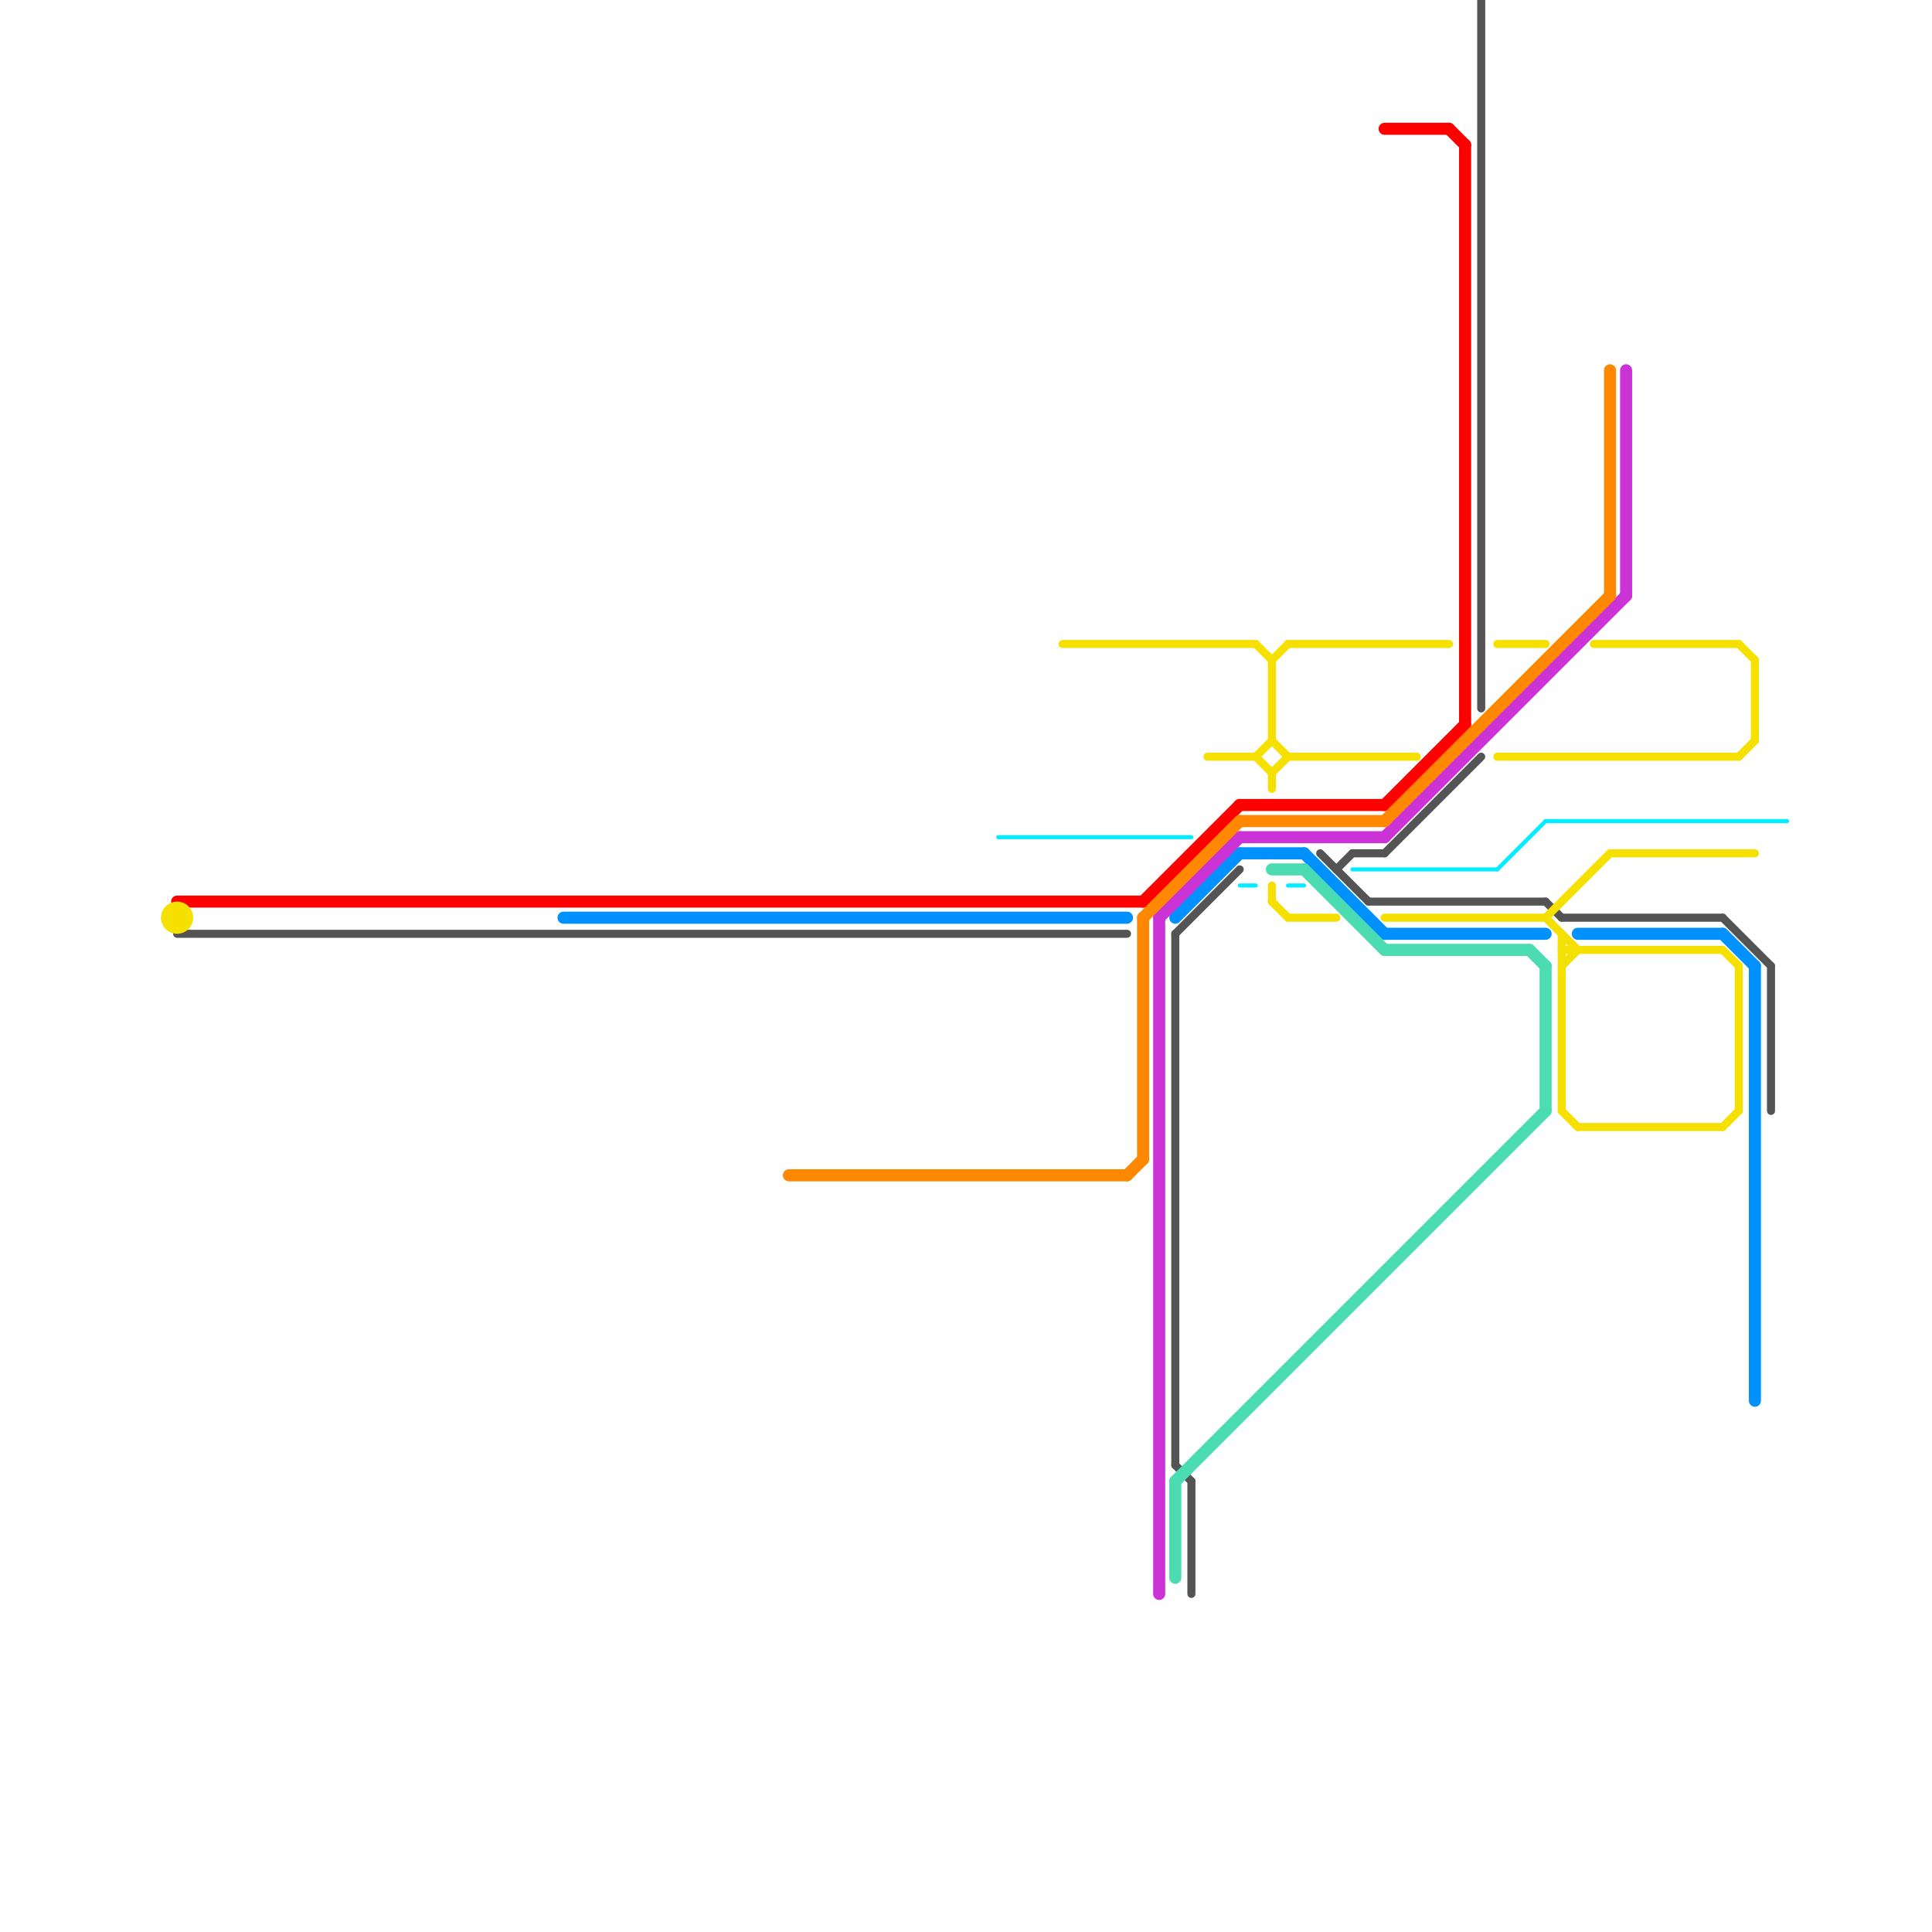 
<svg version="1.1" xmlns="http://www.w3.org/2000/svg" viewBox="0 0 120 120">
<style>text { font: 1px Helvetica; font-weight: 600; white-space: pre; dominant-baseline: central; } line { stroke-width: 1; fill: none; stroke-linecap: round; stroke-linejoin: round; } .c0 { stroke: #545454 } .c1 { stroke: #ff0000 } .c2 { stroke: #0091ff } .c3 { stroke: #f5e000 } .c4 { stroke: #cc33d7 } .c5 { stroke: #ff8800 } .c6 { stroke: #4bddb1 } .c7 { stroke: #00eeff } .w3 { stroke-width: .5; }.w4 { stroke-width: .25; }.w2 { stroke-width: .75; }</style><defs><g id="ct-xf"><circle r="0.5" fill="#fff" stroke="#000" stroke-width="0.2"/></g><g id="ct"><circle r="0.5" fill="#fff" stroke="#000" stroke-width="0.1"/></g><g id="csm-ff0000"><circle r="0.4" fill="#ff0000"/><circle r="0.2" fill="#fff"/></g><g id="csm-545454"><circle r="0.4" fill="#545454"/><circle r="0.2" fill="#fff"/></g><g id="csm-0091ff"><circle r="0.4" fill="#0091ff"/><circle r="0.2" fill="#fff"/></g><g id="csm-ff8800"><circle r="0.4" fill="#ff8800"/><circle r="0.2" fill="#fff"/></g><g id="csm-cc33d7"><circle r="0.4" fill="#cc33d7"/><circle r="0.2" fill="#fff"/></g><g id="csm-4bddb1"><circle r="0.4" fill="#4bddb1"/><circle r="0.2" fill="#fff"/></g><g id="csm-f5e000"><circle r="0.4" fill="#f5e000"/><circle r="0.2" fill="#fff"/></g></defs><line class="c0 w3" x1="84" y1="53" x2="86" y2="53"/><line class="c0 w3" x1="110" y1="60" x2="110" y2="69"/><line class="c0 w3" x1="85" y1="56" x2="96" y2="56"/><line class="c0 w3" x1="96" y1="56" x2="97" y2="57"/><line class="c0 w3" x1="73" y1="91" x2="74" y2="92"/><line class="c0 w3" x1="74" y1="92" x2="74" y2="99"/><line class="c0 w3" x1="82" y1="53" x2="85" y2="56"/><line class="c0 w3" x1="86" y1="53" x2="92" y2="47"/><line class="c0 w3" x1="73" y1="58" x2="73" y2="91"/><line class="c0 w3" x1="92" y1="0" x2="92" y2="44"/><line class="c0 w3" x1="11" y1="58" x2="70" y2="58"/><line class="c0 w3" x1="97" y1="57" x2="107" y2="57"/><line class="c0 w3" x1="83" y1="54" x2="84" y2="53"/><line class="c0 w3" x1="107" y1="57" x2="110" y2="60"/><line class="c0 w3" x1="73" y1="58" x2="77" y2="54"/><line class="c1 w2" x1="91" y1="9" x2="91" y2="45"/><line class="c1 w2" x1="71" y1="56" x2="77" y2="50"/><line class="c1 w2" x1="86" y1="50" x2="91" y2="45"/><line class="c1 w2" x1="86" y1="8" x2="90" y2="8"/><line class="c1 w2" x1="77" y1="50" x2="86" y2="50"/><line class="c1 w2" x1="90" y1="8" x2="91" y2="9"/><line class="c1 w2" x1="11" y1="56" x2="71" y2="56"/><line class="c2 w2" x1="86" y1="58" x2="96" y2="58"/><line class="c2 w2" x1="109" y1="60" x2="109" y2="87"/><line class="c2 w2" x1="81" y1="53" x2="86" y2="58"/><line class="c2 w2" x1="98" y1="58" x2="107" y2="58"/><line class="c2 w2" x1="77" y1="53" x2="81" y2="53"/><line class="c2 w2" x1="35" y1="57" x2="70" y2="57"/><line class="c2 w2" x1="73" y1="57" x2="77" y2="53"/><line class="c2 w2" x1="107" y1="58" x2="109" y2="60"/><line class="c3 w3" x1="80" y1="40" x2="90" y2="40"/><line class="c3 w3" x1="80" y1="57" x2="83" y2="57"/><line class="c3 w3" x1="97" y1="69" x2="98" y2="70"/><line class="c3 w3" x1="97" y1="58" x2="97" y2="69"/><line class="c3 w3" x1="80" y1="47" x2="88" y2="47"/><line class="c3 w3" x1="96" y1="57" x2="98" y2="59"/><line class="c3 w3" x1="79" y1="48" x2="80" y2="47"/><line class="c3 w3" x1="79" y1="46" x2="80" y2="47"/><line class="c3 w3" x1="79" y1="56" x2="80" y2="57"/><line class="c3 w3" x1="78" y1="40" x2="79" y2="41"/><line class="c3 w3" x1="86" y1="57" x2="96" y2="57"/><line class="c3 w3" x1="79" y1="41" x2="79" y2="46"/><line class="c3 w3" x1="99" y1="40" x2="108" y2="40"/><line class="c3 w3" x1="108" y1="60" x2="108" y2="69"/><line class="c3 w3" x1="96" y1="57" x2="100" y2="53"/><line class="c3 w3" x1="100" y1="53" x2="109" y2="53"/><line class="c3 w3" x1="93" y1="47" x2="108" y2="47"/><line class="c3 w3" x1="93" y1="40" x2="96" y2="40"/><line class="c3 w3" x1="78" y1="47" x2="79" y2="46"/><line class="c3 w3" x1="108" y1="40" x2="109" y2="41"/><line class="c3 w3" x1="75" y1="47" x2="78" y2="47"/><line class="c3 w3" x1="109" y1="41" x2="109" y2="46"/><line class="c3 w3" x1="79" y1="41" x2="80" y2="40"/><line class="c3 w3" x1="108" y1="47" x2="109" y2="46"/><line class="c3 w3" x1="97" y1="59" x2="107" y2="59"/><line class="c3 w3" x1="66" y1="40" x2="78" y2="40"/><line class="c3 w3" x1="79" y1="55" x2="79" y2="56"/><line class="c3 w3" x1="98" y1="70" x2="107" y2="70"/><line class="c3 w3" x1="107" y1="70" x2="108" y2="69"/><line class="c3 w3" x1="107" y1="59" x2="108" y2="60"/><line class="c3 w3" x1="97" y1="60" x2="98" y2="59"/><line class="c3 w3" x1="78" y1="47" x2="79" y2="48"/><line class="c3 w3" x1="79" y1="48" x2="79" y2="49"/><circle cx="11" cy="57" r="1" fill="#f5e000" /><line class="c4 w2" x1="77" y1="52" x2="86" y2="52"/><line class="c4 w2" x1="72" y1="57" x2="77" y2="52"/><line class="c4 w2" x1="101" y1="23" x2="101" y2="37"/><line class="c4 w2" x1="86" y1="52" x2="101" y2="37"/><line class="c4 w2" x1="72" y1="57" x2="72" y2="99"/><line class="c5 w2" x1="100" y1="23" x2="100" y2="37"/><line class="c5 w2" x1="86" y1="51" x2="100" y2="37"/><line class="c5 w2" x1="49" y1="73" x2="70" y2="73"/><line class="c5 w2" x1="71" y1="57" x2="77" y2="51"/><line class="c5 w2" x1="77" y1="51" x2="86" y2="51"/><line class="c5 w2" x1="70" y1="73" x2="71" y2="72"/><line class="c5 w2" x1="71" y1="57" x2="71" y2="72"/><line class="c6 w2" x1="96" y1="60" x2="96" y2="69"/><line class="c6 w2" x1="81" y1="54" x2="86" y2="59"/><line class="c6 w2" x1="95" y1="59" x2="96" y2="60"/><line class="c6 w2" x1="79" y1="54" x2="81" y2="54"/><line class="c6 w2" x1="86" y1="59" x2="95" y2="59"/><line class="c6 w2" x1="73" y1="92" x2="73" y2="98"/><line class="c6 w2" x1="73" y1="92" x2="96" y2="69"/><line class="c7 w4" x1="80" y1="55" x2="81" y2="55"/><line class="c7 w4" x1="96" y1="51" x2="111" y2="51"/><line class="c7 w4" x1="77" y1="55" x2="78" y2="55"/><line class="c7 w4" x1="84" y1="54" x2="93" y2="54"/><line class="c7 w4" x1="62" y1="52" x2="74" y2="52"/><line class="c7 w4" x1="93" y1="54" x2="96" y2="51"/>
</svg>

